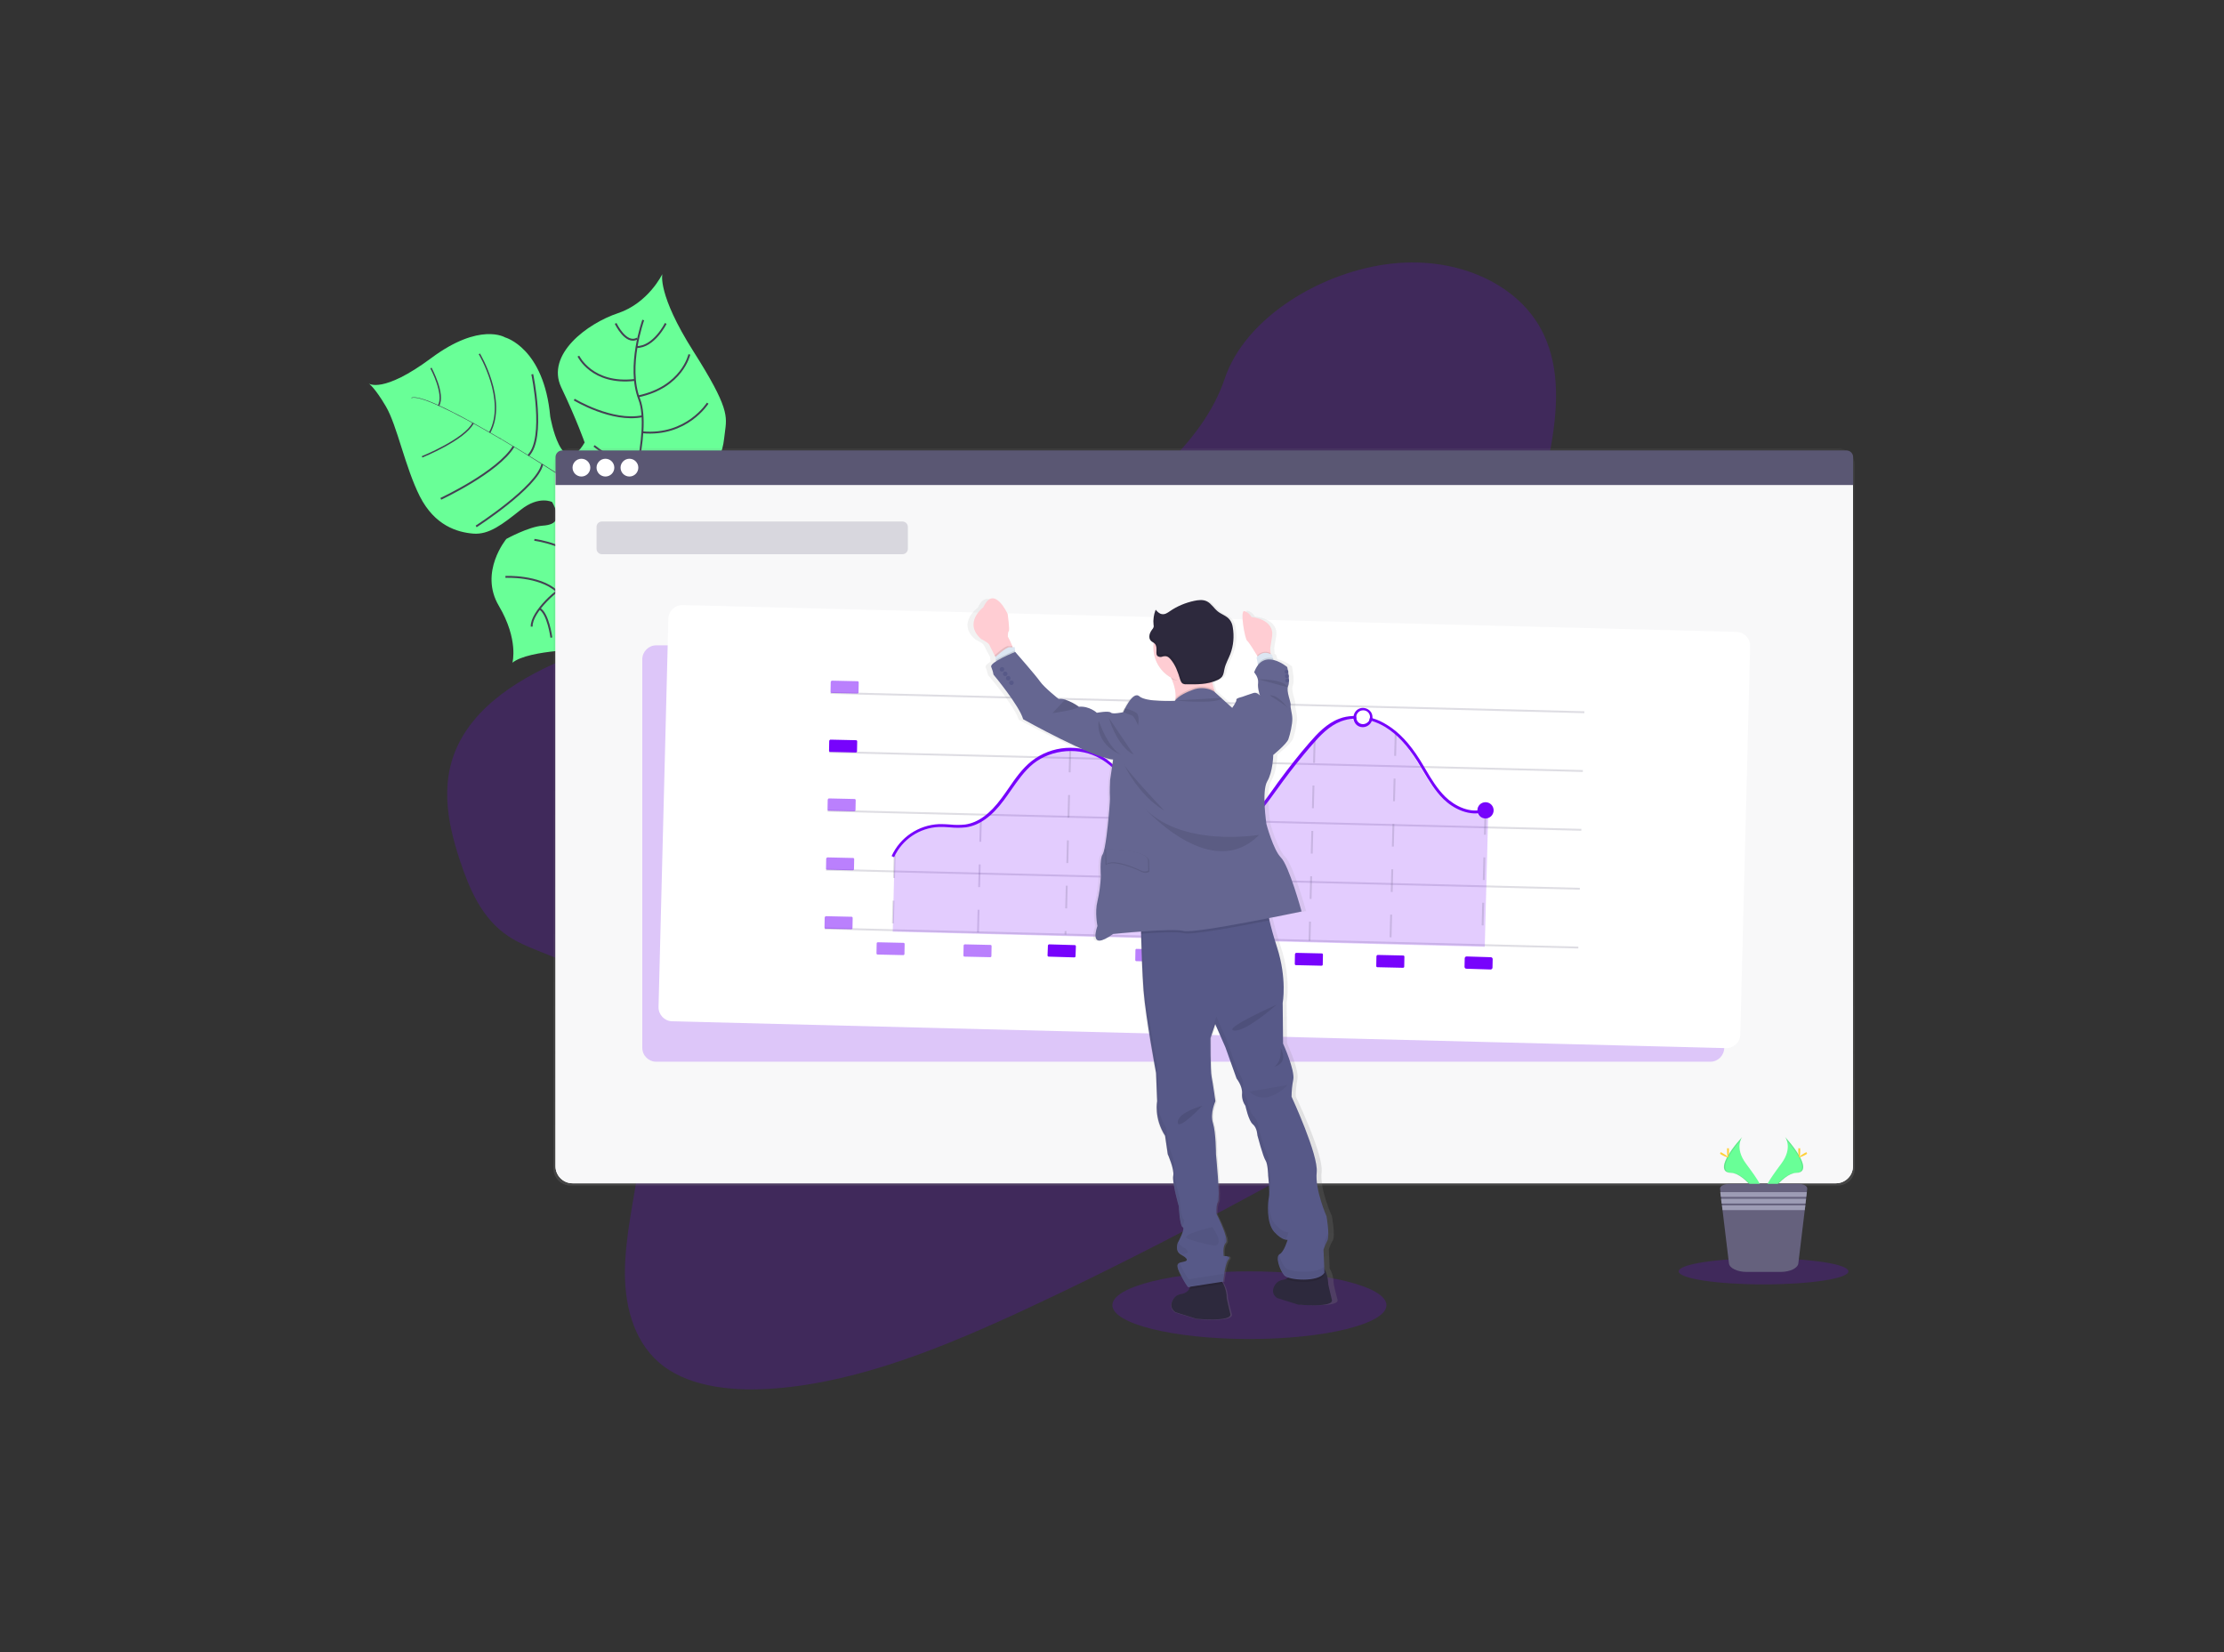 <svg version="1.1" id="e37c00f5-ff96-45aa-87ea-1a24b78ba7bd" xmlns="http://www.w3.org/2000/svg" x="0" y="0" viewBox="0 0 1176.6 874" style="enable-background:new 0 0 1176.6 874" xml:space="preserve"><rect x="0" y="0" width="1176.6" height="874" fill="#333333" stroke="none"/><style>.st0{fill:#69ff97}.st1{fill:#444053}.st2,.st3{fill:none;stroke:#444053;stroke-miterlimit:10}.st3{stroke-width:.75}.st4{opacity:.2;fill:#7703fc;enable-background:new}.st6{fill:#fff}.st10,.st9{opacity:.2;fill:none;stroke:#5a5773;stroke-miterlimit:10;enable-background:new}.st10{stroke-dasharray:12}.st11,.st12{fill:#7703fc}.st12{opacity:.5;enable-background:new}.st16{fill:#2d293d}.st17{opacity:.1;enable-background:new}.st18{fill:#575988}.st19{opacity:5.000000e-02;enable-background:new}.st21{fill:#ffcdd3}.st22{fill:#dce6f2}.st23{fill:#656691}.st25{fill:#ffd037}.st27{fill:#9d9cb5}</style><path class="st0" d="M350.4 145s-2.7 10.7 16.4 40.8 17.8 34.4 16.7 43c-1.1 8.6-1 13.3-12.1 23.9 0 0-33.2 10.9-37.7 17.7-4.4 6.8 7.3 31.5 7.3 31.5s11.3 30-29.3 41.6c0 0-31.8 0-40.6 7.1 0 0 3.4-12.2-7.2-30.1s4-35.4 4-35.4 11.8-6.5 19.2-7c7.5-.5 9.8-3.9 5-12.5 0 0-6.9-3.6-16.6 4.1s-16.8 13.3-25.2 12.6c-8.4-.7-20.3-4.2-28.2-19.7-7.8-15.5-12-37.4-17.9-47.5s-9.1-12.2-9.1-12.2 7.4 5.6 33.1-13.5 39-10.9 39-10.9 20.6 5.5 23.9 41.9c0 0 6 34.6 18.2 13.7 0 0-4.1-11.8-12.4-29.2-8.2-17.4 13.8-33.8 30-39.2s23.5-20.7 23.5-20.7z"/><path class="st1" d="m217.7 210.6-.1-.2c5.1-2.1 28.5 10.6 47.2 21.6l-.1.2c-26.4-15.5-43.1-23.2-47-21.6z"/><path class="st1" d="m264.3 231.9.2-.1c14.9 8.8 32.9 20 46.3 29 1.3.9 2.6 1.7 4 2.5l-.2.3c-1.4-.8-2.7-1.7-4-2.5-13.4-9-31.4-20.4-46.3-29.2z"/><path class="st1" d="m314.2 263.5.3-.3c26.9 16.2 64.8 12.3 65.2 12.3l-4.2 4.7c-.4.1-34.2-.4-61.3-16.7z"/><path class="st2" d="M340.3 169.3s-8.8 24.6-2.1 41.9-7.2 60.2-7.2 60.2-4.6 18-12.1 22.5c0 0-10.8 13.4-17.1 14.9-6.3 1.5-20.9 15.1-20.5 22.7"/><path class="st2" d="M352.2 171.1s-6.2 12.6-15.5 12.5M364.7 187.5s-3.8 17.3-27.1 22.2M374.4 213.3s-11 17.6-34.6 15.4M372.3 246.2s-20.6 13.5-36.2 6.1M325.7 171.1s5.4 11.4 11.4 8M306 188.4s7.2 15.3 29.9 12.6M303.8 211.4s19.9 12.1 36.1 8.8M314.3 235.9s15.8 12.6 23.2 9.7M310.6 245.3s4.3 13.2.1 15.7M296.6 265.2s8.1-8.1 5.9-9.6M281.6 198s7.1 33.8-2.1 43M251.9 278.5s32.2-20.7 35-32.9M233.2 263.9s30.3-14.1 38.5-27.7"/><path class="st3" d="M253.6 187.2s14.7 24.5 5.5 41.6M223.3 241.7s22.5-9.1 27-17.9M228 194.7s7.5 13.9 4 19.9"/><path class="st2" d="M305.9 276.6s20.3-2.7 22.5 2.6M338.3 318.2s-1.1-22.2-13.8-30.8M282.7 285.6s21.3 2.5 28.8 16.4M318.4 334.3s3.3-16.3-12.3-27.7M267.4 305.2s17.7-.9 27.1 7.5M291.7 337.3s-1.7-12.9-6.3-15.3"/><path class="st4" d="M565.7 281.9c-39.8 20-83.2 28.7-125.6 35.5-42.4 6.7-85.2 11.9-127 26-26.9 9-55.3 23.7-68.5 46.4-12.8 21.8-8 45.1-1.3 65.4 5.1 15.3 11.6 30.7 25.5 40 9.7 6.5 22.2 9.5 32.7 15 36.6 19.2 42.5 64.1 36.6 105.5-2.8 19.4-7.5 39-7.5 58.1.1 19 5.6 37.9 20.6 49.1 15 11.1 37.4 13.4 59.4 11.6 44.7-3.6 89.7-22.2 132.5-42.1 94.8-44.1 185.6-96.7 276.3-149.1 33.5-19.4 67.2-38.9 98-61.9 17.1-12.8 34.1-27.4 42-45 10.1-22.3 2.4-46.5-17.9-56.6-34.1-16.8-91 5.4-120.4-16.6-16.2-12.1-18.3-34.2-15.7-55 5.7-44.6 29.1-93.8 11.2-131.5-12.3-25.9-44.6-41-79.8-37.3-37 3.9-77.9 28.2-88.9 61-11.3 33.8-47.1 63.8-82.2 81.5z"/><ellipse class="st4" cx="661" cy="690.5" rx="72.5" ry="17.9"/><linearGradient id="SVGID_1_" gradientUnits="userSpaceOnUse" x1="637.05" y1="595.09" x2="637.05" y2="205.09" gradientTransform="translate(0 32.11)"><stop offset="0" style="stop-color:gray;stop-opacity:.25"/><stop offset=".54" style="stop-color:gray;stop-opacity:.12"/><stop offset="1" style="stop-color:gray;stop-opacity:.1"/></linearGradient><path d="M301.8 237.2h670.5c5 0 9 4.1 9 9v372c0 5-4.1 9-9 9H301.8c-5 0-9-4.1-9-9v-372c0-4.9 4.1-9 9-9z" style="fill:url(#SVGID_1_)"/><path class="st6" d="M302.9 242.7h668.4c5 0 9 4.1 9 9V617c0 5-4.1 9-9 9H302.9c-5 0-9-4.1-9-9V251.8c0-5 4-9.1 9-9.1z"/><path class="st6" d="M302.9 242.7h668.4c5 0 9 4.1 9 9V617c0 5-4.1 9-9 9H302.9c-5 0-9-4.1-9-9V251.8c0-5 4-9.1 9-9.1z"/><path d="M302.9 242.7h668.4c5 0 9 4.1 9 9V617c0 5-4.1 9-9 9H302.9c-5 0-9-4.1-9-9V251.8c0-5 4-9.1 9-9.1z" style="opacity:4.000000e-02;fill:#5a5773;enable-background:new"/><path d="M976.9 238.3H297.4c-1.9 0-3.5 1.6-3.5 3.5v14.8h686.5v-14.8c0-1.9-1.6-3.5-3.5-3.5z" style="fill:#5a5773"/><g id="_x34_856ee63-6c9d-47e3-9e79-3603b2312fc4"><circle class="st6" cx="307.6" cy="247.4" r="4.7"/><circle class="st6" cx="320.3" cy="247.4" r="4.7"/><circle class="st6" cx="333" cy="247.4" r="4.7"/></g><path class="st4" d="M347.2 341.4h557.6c4.1 0 7.4 3.3 7.4 7.4v205.5c0 4.1-3.3 7.4-7.4 7.4H347.2c-4.1 0-7.4-3.3-7.4-7.4V348.8c0-4.1 3.4-7.4 7.4-7.4z"/><path class="st6" d="m361.2 320.1 557.5 14.2c4.1.1 7.3 3.5 7.2 7.6l-5.2 205.4c-.1 4.1-3.5 7.3-7.6 7.2l-557.5-14.2c-4.1-.1-7.3-3.5-7.2-7.6l5.2-205.4c.1-4.1 3.5-7.3 7.6-7.2z"/><path class="st9" d="m439.4 366.6 398.8 10.2M438.6 397.8l398.8 10.1M437.8 428.9 836.6 439M437 460.1l398.8 10.1"/><path class="st10" d="m473.3 452.5-1 39.6"/><path class="st9" d="M436.3 491.2 835 501.3"/><path class="st10" d="m517.4 493.3 1.5-59.1"/><path class="st4" d="M781.2 429.6c-7.1.6-14-3.4-18.3-7.6-4.4-4.3-7.6-9.7-10.7-14.9-1-1.6-2-3.3-3-5-5.4-8.5-10.8-14.3-16.9-18.1-2.3-1.4-4.7-2.5-7.2-3.3-.2.6-.6 1.1-1 1.6-.9 1-2.2 1.5-3.6 1.6h-.2c-2.5-.1-4.6-1.9-4.9-4.4-2.3.1-4.5.6-6.7 1.4-6.3 2.4-11.1 7.5-15.5 12.6-5.3 6.1-10.4 12.5-15.1 19-1 1.3-1.9 2.6-2.9 4-5.2 7.2-10.5 14.6-17.4 20.5-9.3 7.9-20.4 11.2-29.8 9.1-11.3-2.6-19.3-12.6-25.1-21-.7-1.1-1.4-2.2-2.2-3.3-5.4-8-10.9-16.2-19.1-21-10.8-6.3-25.7-5.2-35.5 2.6-4.8 3.8-8.3 9-11.8 14-1.2 1.7-2.4 3.5-3.7 5.2-6.5 8.8-13.1 13.5-20.2 14.5-2.8.3-5.6.3-8.5 0-1.9-.1-3.8-.3-5.7-.2-9.6.4-18.3 5.8-22.9 14.3l-1 41.7 313.2 8 1.8-69c-2.1 1.1-4.7.4-5.9-1.7-.1-.3-.2-.5-.2-.6z"/><path class="st10" d="m566.2 396.6-2.5 97.8M609.9 434l-1.6 61.6M653.3 441.2l-1.4 55.5M695.5 391.6l-2.7 106.1M738.4 387.9l-2.8 110.9M785.9 429.6l-1.8 70.4"/><path class="st11" d="M724.6 375.9c-1-.9-2.3-1.4-3.6-1.4-2.5 0-4.5 1.9-4.9 4.3 0 .3-.1.6-.1.9v.6c.2 1.1.7 2.2 1.5 3 .9.9 2.1 1.4 3.4 1.4h.2c1.3 0 2.6-.6 3.6-1.6.4-.5.8-1 1-1.6.2-.5.3-.9.4-1.4v-.7c0-1.3-.5-2.6-1.5-3.5zm-.2 5.2c-.2.4-.4.7-.7.9-1.4 1.4-3.7 1.5-5.1.1-.5-.5-.9-1.2-1-2 0-.2-.1-.4-.1-.6 0-.3 0-.6.1-.9.4-1.6 1.8-2.8 3.5-2.8h.2c1.9 0 3.5 1.6 3.5 3.5v.2c-.1.7-.2 1.2-.4 1.6z"/><circle class="st11" cx="785.9" cy="428.7" r="4.3"/><path class="st11" d="M717.5 379.6c0 .2 0 .4.1.6h-1.4c-2.3.1-4.5.6-6.7 1.4-6.3 2.4-11.1 7.5-15.5 12.6-5.3 6.1-10.4 12.5-15.2 19-1 1.3-1.9 2.7-2.9 4-5.2 7.2-10.5 14.6-17.4 20.5-9.3 7.8-20.4 11.2-29.8 9-11.3-2.6-19.3-12.6-25.1-21-.7-1.1-1.5-2.2-2.2-3.3-5.4-8-10.9-16.2-19.2-21-10.8-6.3-25.7-5.2-35.5 2.6-4.7 3.8-8.3 9-11.8 14-1.2 1.7-2.4 3.5-3.7 5.2-6.5 8.8-13.1 13.5-20.2 14.5-2.8.3-5.6.3-8.5 0-1.9-.2-3.8-.2-5.7-.2-10.3.4-19.5 6.6-23.8 16l-1.3-.6c4.5-9.9 14.2-16.4 25-16.9 2 0 3.9 0 5.9.2 2.7.3 5.4.3 8.1 0 6.7-1 13-5.5 19.2-14 1.3-1.7 2.5-3.5 3.7-5.2 3.5-5.1 7.2-10.4 12.1-14.3 10.7-8.4 25.4-9.4 37.1-2.7 8.5 5 14.2 13.4 19.6 21.5.7 1.1 1.4 2.2 2.2 3.3 5.6 8.2 13.4 17.9 24.2 20.4 9 2.1 19.6-1.2 28.5-8.7 6.7-5.7 12-13 17.1-20.2.9-1.3 1.9-2.7 2.9-4 4.8-6.5 9.9-13 15.2-19.1 4.5-5.2 9.4-10.5 16.1-13 2.3-.9 4.7-1.3 7.2-1.4h1.4c.3.3.3.5.3.8zM786.2 429.3c-8.5 3.2-17.5-1.6-22.6-6.6-4.4-4.3-7.6-9.7-10.7-14.9-1-1.6-2-3.3-3-5-5.4-8.5-10.8-14.3-16.9-18.1-2.3-1.4-4.7-2.5-7.2-3.3-.5-.2-.9-.3-1.4-.4.2-.4.3-.9.4-1.4.5.1.9.3 1.4.4 2.7.8 5.2 2 7.6 3.5 6.4 3.9 11.9 9.8 17.4 18.5 1 1.7 2.1 3.4 3 5 3 5.1 6.2 10.4 10.5 14.6 4.8 4.7 13.2 9.2 21.1 6.3l.4 1.4z"/><path class="st12" d="m440.2 360.1 13.5.3c.4 0 .6.3.6.7l-.1 5.2c0 .4-.3.6-.7.6l-13.5-.3c-.4 0-.6-.3-.6-.7l.1-5.2c.1-.3.4-.6.7-.6z"/><path class="st11" d="m439.4 391.3 13.5.3c.4 0 .6.3.6.7l-.1 5.2c0 .4-.3.6-.7.6l-13.5-.3c-.4 0-.6-.3-.6-.7l.1-5.2c.1-.3.4-.6.7-.6z"/><path class="st12" d="m438.6 422.4 13.5.3c.4 0 .6.3.6.7l-.1 5.2c0 .4-.3.6-.7.6l-13.5-.3c-.4 0-.6-.3-.6-.7l.1-5.2c.1-.3.4-.6.7-.6zM437.8 453.6l13.5.3c.4 0 .6.3.6.7l-.1 5.2c0 .4-.3.6-.7.6l-13.5-.3c-.4 0-.6-.3-.6-.7l.1-5.2c.1-.3.4-.6.7-.6zM437 484.7l13.5.3c.4 0 .6.3.6.7l-.1 5.3c0 .4-.3.6-.7.6l-13.5-.3c-.4 0-.6-.3-.6-.7l.1-5.2c.1-.4.4-.7.7-.7zM464.5 498.5l13.5.3c.4 0 .6.3.6.7l-.1 5.2c0 .4-.3.6-.7.6l-13.5-.3c-.4 0-.6-.3-.6-.7l.1-5.2c0-.4.3-.6.7-.6zM510.5 499.6l13.5.3c.4 0 .6.3.6.7l-.1 5.2c0 .4-.3.6-.7.6l-13.5-.3c-.4 0-.6-.3-.6-.7l.1-5.2c0-.3.3-.6.7-.6z"/><path class="st11" d="m555.1 499.6 13.5.4c.4 0 .6.3.6.7l-.2 5.2c0 .4-.3.6-.7.6l-13.5-.4c-.4 0-.6-.3-.6-.7l.2-5.2c.1-.4.4-.6.7-.6z"/><path class="st12" d="m601.4 502 13.5.3c.4 0 .6.3.6.7l-.1 5.2c0 .4-.3.6-.7.6l-13.5-.3c-.4 0-.6-.3-.6-.7l.1-5.2c0-.4.3-.7.7-.6z"/><path d="m645 503.1 13.5.3c.4 0 .6.3.6.7l-.1 5.2c0 .4-.3.6-.7.6l-13.5-.3c-.4 0-.6-.3-.6-.7l.1-5.2c0-.4.3-.6.7-.6z" style="opacity:.5;fill:#00e4ff;enable-background:new"/><path class="st11" d="m685.8 504.1 13.5.3c.4 0 .6.3.6.7l-.1 5.2c0 .4-.3.6-.7.6l-13.5-.3c-.4 0-.6-.3-.6-.7l.1-5.2c.1-.3.4-.6.7-.6zM728.9 505.2l13.5.3c.4 0 .6.3.6.7l-.1 5.2c0 .4-.3.6-.7.6l-13.5-.3c-.4 0-.6-.3-.6-.7l.1-5.2c.1-.3.4-.6.7-.6zM775.9 506l12.8.4c.6 0 1 .5 1 1l-.1 4.5c0 .6-.5 1-1 1l-12.8-.4c-.6 0-1-.5-1-1l.1-4.5c0-.6.5-1 1-1z"/><path d="M318.4 275.9h159.1c1.5 0 2.8 1.3 2.8 2.8v11.7c0 1.5-1.3 2.8-2.8 2.8H318.4c-1.5 0-2.8-1.3-2.8-2.8v-11.7c0-1.5 1.2-2.8 2.8-2.8z" style="opacity:.2;fill:#5a5773;enable-background:new"/><linearGradient id="SVGID_2_" gradientUnits="userSpaceOnUse" x1="670.13" y1="703.17" x2="670.13" y2="317.407" gradientTransform="matrix(.999 -.038 .038 .999 -79.604 22.299)"><stop offset="0" style="stop-color:gray;stop-opacity:.25"/><stop offset=".54" style="stop-color:gray;stop-opacity:.12"/><stop offset="1" style="stop-color:gray;stop-opacity:.1"/></linearGradient><path d="M707.6 687.5c-1.2-4.3-2-8.2-2-8.2s.1-4.8-2.2-8.3v-1.2l-.4-8.8c.5-1.6 1.2-3.2 2.1-4.7 1.5-2.8-.5-13-.5-13s-6.5-14.1-5.4-23.3-13.7-40-13.7-40c0-3 .3-6 .9-9 .1-.6.1-1.3.1-1.9v-.2.1c-.4-6-5.6-17.1-5.6-17.1l-.2-21.5s2.5-12.8-3.1-29.5c-1.9-5.9-3.2-10.5-4.1-14.2l-.3-1.2c10.1-1.9 17.8-3.5 17.8-3.5s-6.8-24.5-11-28.6c-4.2-4.2-7.9-17.6-7.9-17.6s-2.7-17.4.4-22.6c3.2-5.2 3.3-14 3.3-14s7.4-5.9 8.3-8.4c.9-2.5 2.2-8.1 2.1-11.1s-1.2-5.5-.9-7.1-2.5-7.3-1.3-10.1c.3-.9.4-1.8.4-2.7v-.1c-.1-2.4-.4-4.8-.9-7.2-2.3-1.8-4.9-3.1-7.7-3.8l-.2-.7-.5-1.7c-.3-.2-.5-.3-.8-.4v-.6l-.2-2.5 1-5.7c2-9.9-11.2-10.9-11.2-10.9-.8-1.5-2.2-2.6-3.8-3.1-2.7-.8.1 14.8 1.4 15.7.9.7 4 5.5 5.5 7.9l.2.4c-.2.2-.4.4-.6.7l.6 3.4.1.5c-.8 1.1-1.5 2.3-1.9 3.6 0 0 2.5 2.5 2.1 5.5s1 6.6 1.1 6.8c-.1-.2-1.9-1.9-3.6-1.4s-6.3 2.1-6.3 2.1-3.5.7-3.1 1.5c.3.8-2.2 4.3-2.2 4.3l-9.8-8.6c-.1-.3-.2-.5-.3-.8-.4-1.3-.8-2.6-1-3.9 1-.3 2-.6 3-1.1 1-.4 1.8-1 2.5-1.8.9-1.2 1-2.7 1.4-4.1.6-2.8 2.2-5.3 3.2-7.9 1.8-4.5 2.2-9.3 1.3-14-.2-1.5-.8-2.8-1.6-4-1.6-2.1-4.4-2.8-6.5-4.4s-3.5-4.1-5.9-5.3c-2.2-1.1-4.8-.8-7.2-.3-4.7.9-9.2 2.8-13.2 5.4-1.3.9-2.8 1.9-4.4 1.6-1.4-.2-2.4-1.2-3.3-2.2v-.1l-.1-.1c-.9 2.3-1.3 4.7-1.2 7.1 0 .4 0 .8.1 1.1v.7c0 .2 0 .3-.1.5-.2.5-.5.9-.8 1.3-.3.3-.5.7-.7 1.1 0-.1.1-.3.1-.4-.6.9-.9 1.9-.9 3 0 .8.3 1.5.8 2.1.5.4 1 .8 1.6 1.2-.1 1-.2 2.1-.2 3.2.3 6.4 3.9 12.2 9.5 15.2l.3.8c1.3 3.1 2.4 6.8 2.1 10.2 0 .3-.1.5-.1.7-.1.1-.2.3-.3.4 0 0-15.6.7-19.3-2.4-3.8-3.2-8.9 8.5-8.9 8.5s-5.5 1.3-6.7.3-7.7.1-7.7.1c-2.8-2.3-6.3-3.4-9.9-3.2-2.2-1.6-4.7-2.8-7.3-3.7l-.2-.1c-1.1-.4-2.3-.5-3.5-.3 0 0-7.9-6-10.3-9.3-2.4-3.3-13.5-15.5-13.5-15.5l-.1-.6-.2-1.8c-.3.1-.6.1-.9.1-.1-.2-.1-.4-.2-.6-.7-1.8-1.5-3.5-2.5-5.1 0 0-.1-2.3.6-2.9.7-.6-.6-9.1-.6-9.1s-7.5-15.9-13.2-3.6c0 0-11.4 8.2-1.2 16.9 0 0 4 1.7 4.6 3.2.4 1 1.8 3.6 2.8 5.4l.4.8-.1.1.2 1.5.1.6c-1.8 1.1-3 2.2-2.7 3 .6 1.3 1 2.7 1.3 4.1 0 0 14.2 16.5 16.2 23.6 0 0 37.2 20.2 49.2 21.3l-1.7 10.9s-.4 6.5-.1 8.8c.2 2.3-.9 12.9-.9 12.9s-1.4 15.5-3.1 17.7-1 11.5-1 11.5c-.2 4.4-.9 8.9-1.9 13.2-1.5 5.9 0 13.1 0 13.1s-5.5 14.1 8.6 4.2c0 0 7.1-.7 15.3-1.3v.8c0 1.1 0 2.2.1 3.4.2 8 .6 18.9 1.2 27.2 1.2 14.6 6.8 43.5 6.8 43.5l.6 14.6c-.2 1.4-.3 2.8-.3 4.2.1 5.1 1.6 10.1 4.5 14.4l1.5 9.7s2.9 6.3 3.1 10.1c0 .3 0 .6-.1.9-.1.5-.1 1-.1 1.5 0 4.4 3.1 14.9 3.1 14.9s.6 10.6 2.2 11.2c1.4.5-1.6 6.2-2.5 7.9 0-.1-.1-.2-.1-.3l-.2.3c-.3.9-.4 1.8-.4 2.7-.1 1.5.6 2.9 1.9 3.7 3.1 1.7 4.8 3.2 2.2 3.9-.9.2-1.9.4-2.8.7l-.1-.3c-.7.3-1.1 1.1-.9 1.8 0 .8.3 1.9 1.1 3.6 2.8 5.6 4.6 7.7 4.6 7.7l1.2-.2c-.2.5-.4.9-.7 1.3-.4.7-1 1.3-1.7 1.7s-1.4.7-2.2.8c-1.7.1-3.4 1-4.4 2.4-1.5 2.1-2.4 5 .8 7.3l11.5 3.5s19.7 1.8 18.5-2.6c-1.2-4.4-2-8.2-2-8.2 0-2.7-.7-5.3-1.9-7.7-.2-.4-.5-.8-.7-1.1l.7-.1s1.1-9.8 2.9-11.7c.4-.4.5-.8.4-1 .2-.5-.3-.8-1-1 0 .1-.1.3-.1.4-.6-.1-1.2-.2-1.9-.1 0 0-.8-5.1 1.2-7 .3-.4.4-1 .3-1.5 0-.7-.1-1.4-.3-2.1 0 0 0 .1-.1.1-1.2-4.6-5-11.8-5-11.8s-.3-4.6.9-6.5-1.1-25.1-1.1-25.1 0-11.3-1.6-16.5 1.3-11.5 1.3-11.5 0-.1-.1-.3v-.1s-.1-.7-.3-1.8v.1c-.4-3-1.3-8.3-1.8-10.8-.8-3.5-.6-20.5-.6-20.5l2.6-7.4 5.6 12.3 6.1 16.5s2.8 3.4 3 7v1.6c0 2.1.6 4.2 1.9 5.9 0 0 1.7 7.8 4 9.7s2.5 5.8 2.5 5.8 3.1 11.3 4.5 13.3c1.1 1.7 1.4 6.3 1.4 7.7v.4s.5 4.1.7 7.5v1.2-.1c0 .9 0 1.9-.2 2.8v.2-.6c-.5 2.4-.7 4.7-.5 7.1.1 4.1.9 8.9 3.5 11.7 4.5 4.8 7.2 4.1 7.2 4.1s-1.8 6.3-4.3 7.6c-.1 0-.2.1-.3.2 0-.1-.1-.2-.1-.4-.5.6-.8 1.5-.7 2.3-.1 2.7 1.8 7.1 3.5 9 .6.6 1.4 1 2.2 1.2-.1.1-.3.2-.4.3-.3.2-.6.3-.9.4-.4.2-.8.3-1.3.4-1.7.1-3.4 1-4.4 2.4-1.5 2.1-2.4 4.9.8 7.3l11.6 3.5c.2-.3 19.9 1.5 18.7-2.9z" style="fill:url(#SVGID_2_)"/><path class="st16" d="m633 697.7-11.2-3.5c-3.1-2.3-2.3-5.2-.8-7.3 1-1.4 2.6-2.2 4.3-2.4.7-.1 1.5-.4 2.1-.8.7-.4 1.3-1 1.7-1.7.8-1.3 1.1-2.8 1.1-4.3 0 0 12-4 15.4-.6.6.6 1.1 1.3 1.6 2.1 1.2 2.4 1.8 5 1.8 7.7 0 0 .8 3.8 1.9 8.2 1.2 4.4-17.9 2.6-17.9 2.6zM686.8 690.2l-11.2-3.5c-3.1-2.3-2.3-5.2-.8-7.3 1-1.4 2.6-2.2 4.3-2.4.4-.1.9-.2 1.2-.4.3-.1.6-.3.8-.4 3-1.8 2.8-6 2.8-6s12-4 15.4-.6c.5.5.9 1 1.2 1.5 2.2 3.5 2.2 8.3 2.2 8.3s.8 3.8 1.9 8.2c1.3 4.4-17.8 2.6-17.8 2.6z"/><path class="st17" d="M645.6 677.1c.6.6 1.1 1.3 1.6 2.1l-18.1 2.8c.8-1.3 1.1-2.8 1.1-4.3 0 0 12-4 15.4-.6zM700.6 671.1l.1 3.4c-2.6 4.8-16.3 4.3-20.4 2.1.3-.1.6-.3.8-.4 3-1.8 2.8-6 2.8-6s12-4 15.4-.6c.6.5 1 1 1.3 1.5z"/><path class="st18" d="M702.2 656.4c-.8 1.5-1.5 3.1-2 4.7l.5 12.2c-2.9 5.2-19 4.1-21.3 1.4s-4.9-9.9-2.4-11.2c2.4-1.3 4.2-7.6 4.2-7.6s-2.6.7-7-4.1-3.5-15.8-2.9-18.4c.6-2.7-.4-11.4-.4-11.4s-.1-6.2-1.4-8.1-4.3-13.3-4.3-13.3-.1-3.9-2.4-5.8-3.9-9.7-3.9-9.7c-1.3-1.9-2-4.2-1.8-6.6.3-3.9-2.9-7.9-2.9-7.9l-5.9-16.5-5.4-12.3-2.5 7.4s-.1 17 .6 20.5 2 12.9 2 12.9-2.9 6.3-1.3 11.5 1.6 16.5 1.6 16.5 2.3 23.2 1.1 25.1c-1.2 1.9-.8 6.5-.8 6.5s6.8 13.3 4.9 15.3c-1.9 1.9-1.1 7-1.1 7s4.3-.2 2.5 1.8c-1.8 1.9-2.8 11.7-2.8 11.7l-18.6 2.9s-1.8-2.1-4.5-7.7.3-5.1 2.7-5.8c2.5-.7.8-2.2-2.2-3.9-3-1.8-1.4-6-1.4-6s4.2-7.7 2.6-8.3c-1.6-.6-2.1-11.2-2.1-11.2s-3.6-12.5-2.9-15.9c.7-3.4-2.9-11.5-2.9-11.5l-1.4-9.7c-6-9.4-4.2-18.3-4.2-18.3l-.6-15s-5.4-28.8-6.6-43.5c-.7-9.4-1.1-22.2-1.3-30.2-.1-4.5-.1-7.5-.1-7.5L670 477s.1 3.1 1.6 9.9c.8 3.6 2.1 8.3 4 14.2 5.4 16.8 3 29.5 3 29.5l.2 21.5s6.4 14.1 5.4 19.1c-.6 3-.9 6-.9 9 0 0 14.3 30.8 13.3 40s5.2 23.3 5.2 23.3 1.8 10.1.4 12.9z"/><path class="st19" d="m661 577.5 20.2-3.5s-11 12.2-20.2 3.5z"/><path class="st17" d="M677.5 554.3s1 7.1-3.3 10c0 0 7.8-1.5 3.3-10zM675.4 531.5s-16.4 14.6-22.6 13.7 22.6-13.7 22.6-13.7zM636.1 585s-12.8 3.4-13 8.6c-.1 5.2 13-8.6 13-8.6z"/><path class="st19" d="M641.4 649.2s-18.1 4.1-12.8 6.2c5.3 2.1 13.8 3.6 13.8 3.6s5.9.2-1-9.8z"/><g style="opacity:5.000000e-02"><path d="M625.1 659.3c-.9-.5-1.6-1.5-1.8-2.6l-.2.3s-1.5 4.2 1.4 6c.3.2.7.4 1 .6.5-.1 1.1-.2 1.7-.4 2.5-.7.9-2.2-2.1-3.9zM648.4 657.1c.5-.5.4-1.7.1-3.2-.8 1.2-.9 3.1-.9 4.5.2-.4.5-.9.8-1.3zM642.7 580.5c-.6 1.8-.9 3.8-1 5.7.3-1.4.7-2.7 1.3-4 0 0-.1-.6-.3-1.7zM684.1 570.8c.1-.6.1-1.1.1-1.7-.2 1.2-.3 2.2-.4 3.2l.3-1.5zM644.4 635.3c.2-.4.3-1.7.3-3.4-.5 1.4-.8 2.9-.7 4.3.1-.3.2-.6.4-.9zM649.3 664.3c-1.1 3.5-1.8 9.6-1.8 9.6l-18.6 2.9s-1.8-2.1-4.5-7.7c-.2-.5-.4-.9-.6-1.3-1.1.6-1.5 1.7.1 5.1 2.7 5.6 4.5 7.7 4.5 7.7l18.6-2.9s1-9.8 2.8-11.7c1-1.1.4-1.5-.5-1.7zM623.6 637.5s.6 10.6 2.1 11.2c.7-1.8 1.2-3.5.5-3.7-1.6-.6-2.1-11.2-2.1-11.2s-3.6-12.5-2.9-15.9-2.9-11.5-2.9-11.5l-1.4-9.7c-5.9-9.4-4.1-18.2-4.1-18.2l-.6-15s-5.4-28.8-6.6-43.5c-.7-9.4-1.1-22.2-1.3-30.2 0-1.4-.1-2.7-.1-3.8l-.5.1s0 3 .1 7.5c.2 8 .6 20.8 1.3 30.2 1.2 14.6 6.6 43.5 6.6 43.5l.5 15s-1.8 8.9 4.1 18.2l1.4 9.7s3.6 8 2.9 11.5c-.6 3.3 3 15.8 3 15.8zM679.9 670.6c-1.6-2.1-2.7-4.6-3.2-7.2-1.8 1.8.6 8.4 2.8 10.9 2.3 2.7 18.4 3.8 21.3-1.4l-.1-2.9c-4.1 4.2-18.7 3.1-20.8.6zM702.7 652.3c-.8 1.5-1.5 3.1-2 4.7l.1 2.2c.3-.8.8-1.9 1.4-3.2.4-1.2.6-2.5.5-3.7 0-.1 0-.1 0 0zM680.3 655.6c.5-1.2 1-2.5 1.4-3.7 0 0-2.6.7-7-4.1-3.2-3.5-3.6-10.3-3.3-14.7-.7 2.7-1.5 13.7 2.9 18.4 2.8 3.1 4.9 3.9 6 4.1zM670.9 621.7c.4 3 .6 6.1.7 9.1.1-.5.1-1 .3-1.4.7-2.7-.4-11.4-.4-11.4s-.1-6.2-1.4-8.1-4.3-13.3-4.3-13.3-.1-3.9-2.4-5.8-3.9-9.7-3.9-9.7c-1.3-1.9-2-4.2-1.8-6.6.3-3.9-2.9-7.9-2.9-7.9l-5.9-16.5-5.4-12.3-2.5 7.4v2.3l2-6 5.4 12.3 5.9 16.5s3.2 4.1 2.9 7.9c-.2 2.3.5 4.7 1.8 6.6 0 0 1.7 7.8 3.9 9.7s2.4 5.8 2.4 5.8 3.1 11.3 4.3 13.3c1.2 1.9 1.3 8.1 1.3 8.1z"/></g><path class="st21" d="m672.9 337.3-.9 5.7.2 2.5.1 1.8-6.4.9-.8-1.3c-1.4-2.4-4.4-7.2-5.3-7.9-1.2-.9-4-16.5-1.4-15.7 1.6.5 2.9 1.7 3.7 3.1 0 .1 12.7 1 10.8 10.9z"/><path class="st17" d="m672.3 347.3-6.4.9-.8-1.3c1.7-2.1 4.7-2.7 7.1-1.4l.1 1.8z"/><path class="st22" d="m674 350.3-8.4 2.3-.2-1.3-.6-3.4s3.2-4.6 8.2-1.4l.5 1.7.5 2.1z"/><path class="st21" d="m536 343.2-8.9 5.2s-.4-.7-.9-1.7c-.9-1.8-2.3-4.4-2.7-5.4-.6-1.4-4.4-3.2-4.4-3.2-9.8-8.7 1.2-16.9 1.2-16.9 5.5-12.3 12.8 3.6 12.8 3.6s1.2 8.5.6 9.1-.5 2.9-.5 2.9c.9 1.6 1.7 3.3 2.4 5.1.3.8.4 1.3.4 1.3z"/><path class="st17" d="m536 343.2-8.9 5.2s-.4-.7-.9-1.7c1.2-1.1 5.6-5 7.1-4.9.7.1 1.5.1 2.2 0 .4.9.5 1.4.5 1.4z"/><path class="st22" d="m537.1 345.9-10 5.4-.3-2.2-.2-1.5s5.7-5.3 7.5-5.2c.9.1 1.8.1 2.7-.1l.2 1.8.1 1.8z"/><path class="st21" d="M649.7 375.7s-44.2 6.7-36 3.7c5.7-2.1 7.9-5.9 8.2-10 .3-3.4-.7-7.1-2-10.2-1.2-2.8-2.6-5.4-4.3-7.9 0 0 33.2-20 27.1-2.8-1 2.6-1.5 5.3-1.6 8.1-.1 2.8.3 5.5 1.2 8.1 1.4 4.4 3.9 8.1 7.4 11z"/><path class="st17" d="M642.6 348.6c-1 2.6-1.5 5.3-1.6 8.1-3.1 2.8-6.6 2.8-11.1 2.9-3.5.1-7.2 1.1-10.1-.4-1.2-2.8-2.6-5.4-4.3-7.9.1 0 33.3-19.9 27.1-2.7z"/><circle class="st21" cx="628.6" cy="342.5" r="18.4"/><path class="st17" d="M649.7 375.7s-44.2 6.7-36 3.7c5.7-2.1 7.9-5.9 8.2-10 2.1-2.5 6.5-4.3 9.3-5.4 2.6-1 5.4-1.1 8-.4 1 .3 2.1.7 3 1.2 1.4 4.3 4 8 7.5 10.9zM674 350.3l-8.4 2.3-.2-1.3c1.8-2.6 5-3.9 8.1-3.1l.5 2.1zM537.1 345.9l-10 5.4-.3-2.2c3.6-2.3 9.6-4.7 10.1-4.9l.2 1.7zM671.6 486.9c-17.1 3.4-41.4 7.9-45.4 6.8-3.3-.9-13.5-.4-22.5.3-.1-4.5-.1-7.5-.1-7.5L670 477s0 3.1 1.6 9.9z"/><path class="st23" d="M688.6 482.2s-56.2 11.9-62.4 10.3-37.3 1.6-37.3 1.6c-13.7 9.9-8.3-4.2-8.3-4.2s-1.5-7.2 0-13.1c1-4.3 1.6-8.8 1.8-13.2 0 0-.7-9.2.9-11.5s3-17.7 3-17.7 1.1-10.6.9-12.9c-.2-2.3.1-8.8.1-8.8l1.6-10.9c-11.6-1.1-47.6-21.3-47.6-21.3-2-7.2-15.7-23.6-15.7-23.6-.2-1.4-.7-2.8-1.2-4.1-1-2.4 12.7-7.9 12.7-7.9s10.8 12.3 13.1 15.6c2.3 3.3 9.9 9.3 9.9 9.3 1.1-.2 2.3 0 3.4.3.1 0 .1 0 .2.1 2.5.9 4.9 2.1 7.1 3.7 5.5-.5 9.5 3.2 9.5 3.2s6.3-1.2 7.4-.1c1.1 1 6.5-.2 6.5-.2s5-11.6 8.6-8.4c3.7 3.2 18.7 2.4 18.7 2.4 1.9-2.7 6.7-4.8 9.7-5.9 2.6-1 5.4-1.1 8-.4 1.2.3 2.3.8 3.2 1.4l9.5 8.6s2.5-3.5 2.2-4.3 3-1.5 3-1.5 4.4-1.6 6.1-2.1c1.7-.5 3.3 1.2 3.4 1.4-.1-.2-1.4-3.9-1-6.8.3-2.9-2.1-5.5-2.1-5.5 4.9-13.5 17.5-2.8 17.5-2.8s1.7 7.2.5 10 1.6 8.6 1.3 10.1c-.2 1.6.8 4.1.9 7.1s-1.2 8.5-2.1 11-8 8.3-8 8.3-.1 8.8-3.2 14c-3 5.2-.4 22.6-.4 22.6s3.6 13.5 7.6 17.6c4.3 4.1 11 28.6 11 28.6z"/><path class="st17" d="M602.1 383.8s-1.9-5-3.5-5.4c-1.6-.5-3.1-1.1-4.6-1.8l.9-1.9s5.9 1.4 6.8 3c1.2 1.6.4 6.1.4 6.1zM570.7 373.8c-.3 1.6-13.9 3.5-13.9 3.5l6.7-7.2.2.1c2.4.7 4.8 2 7 3.6z"/><circle class="st18" cx="530.1" cy="354.1" r="1.2"/><circle class="st18" cx="531.8" cy="356.5" r="1.2"/><circle class="st18" cx="533.4" cy="358.8" r="1.2"/><circle class="st18" cx="535.1" cy="361.2" r="1.2"/><circle class="st18" cx="680.6" cy="355.4" r="1"/><circle class="st18" cx="680.8" cy="357.7" r="1"/><circle class="st18" cx="681" cy="360" r="1"/><path class="st17" d="M603.8 425.7c-.2-.2 36.3 42.4 62.3 16 0-.1-42.4 7.4-62.3-16zM584.7 449.3s20.8-.2 23.2 5.7l.2 6.2c-1.2.7-2.6.8-3.9.2-2.2-1.1-15-7-19.3-3.7l-.2-8.4z"/><path class="st23" d="M585.1 449.2s19.9-.2 22.2 5.4l.2 5.9c-1.1.7-2.5.7-3.7.1-2.1-1-14.3-6.6-18.4-3.5l-.3-7.9z"/><path class="st17" d="M594.3 403.7c2.3 4.8 5.2 9.4 8.6 13.5 3.7 4.6 8.1 8.6 13.1 11.7 0 0-21.2-22.4-21.7-25.2zM586.6 379.7s4.1 14.9 13.2 19.6l-13.2-19.6zM581.3 381.4c-.1-.3-2.6 12 12.2 18.1.1 0-6.2-1.8-12.2-18.1zM671.8 367.9c-.2 0 7.4 4.5 9.5 6.6 0 0-5.1-7.1-9.5-6.6z"/><path class="st16" d="M624.3 359.3c.3.9.7 2 1.5 2.4.5.2 1.1.4 1.7.3 5.6.1 11.4.2 16.5-2.2 1-.4 1.8-1 2.5-1.8.9-1.2 1-2.7 1.3-4.1.6-2.8 2.1-5.3 3.1-7.9 1.7-4.5 2.1-9.4 1.3-14.1-.2-1.5-.7-2.8-1.6-4-1.6-2.1-4.3-2.8-6.3-4.4s-3.4-4.1-5.7-5.3c-2.1-1.1-4.6-.8-6.9-.3-4.6 1-8.9 2.8-12.7 5.4-1.3.9-2.7 1.9-4.3 1.6-1.4-.2-2.4-1.3-3.3-2.3-1 2.6-1.4 5.3-1.1 8 .1.4.1.8 0 1.2-.2.5-.4.9-.8 1.3-1.3 1.7-2.1 4.2-.7 5.8.6.7 1.6 1 2.2 1.7 1.1 1.3.8 3.1.8 4.8 0 .6.1 1.1.5 1.6.6.5 1.5.7 2.3.5.8-.3 1.6-.4 2.4-.3.9.2 1.6.8 2.2 1.5 2.7 3.1 3.9 6.7 5.1 10.6z"/><g style="opacity:.1"><path d="M647.1 356.7c-.7.8-1.5 1.4-2.5 1.8-5.1 2.4-10.9 2.3-16.5 2.2-.6 0-1.2-.1-1.7-.3-.9-.5-1.2-1.5-1.5-2.4-1.2-3.9-2.4-7.5-5.1-10.7-.5-.7-1.3-1.3-2.2-1.5-.8-.1-1.6.1-2.4.3-.8.3-1.7.1-2.3-.4-.3-.5-.5-1-.5-1.6 0-1.7.2-3.5-.8-4.8-.6-.7-1.5-1-2.2-1.7-.8-1-1-2.4-.5-3.7-.9 1.6-1.3 3.6-.1 4.9.6.7 1.6 1 2.2 1.7 1.1 1.2.8 3.1.8 4.8 0 .6.1 1.1.5 1.6.6.5 1.5.7 2.3.5.8-.3 1.6-.4 2.4-.3.9.2 1.6.8 2.2 1.5 2.7 3.2 3.9 6.8 5.1 10.7.3.9.7 2 1.5 2.4.5.2 1.1.4 1.7.3 5.6.1 11.4.2 16.5-2.2 1-.4 1.8-1 2.5-1.8.3-.5.6-1 .7-1.5.1 0 0 .1-.1.2zM610.4 331.3c.2-.3.4-.6.5-.9.1-.4.1-.8 0-1.2-.2-2.2 0-4.5.6-6.7l-.1-.1c-1 2.6-1.4 5.3-1.1 8 .1.3.1.6.1.9z"/></g><path class="st17" d="M621.5 370.6s23 2.2 25-1.4M665.7 359.4s12.7-.5 15.7 4.2"/><path class="st0" d="M944.4 601.5s4.3 5.6-2 14.1-11.5 15.6-9.4 20.9c0 0 9.5-15.8 17.2-16s2.6-9.6-5.8-19z"/><path class="st17" d="M944.4 601.5c.4.5.7 1.1.9 1.8 7.5 8.8 11.5 17.1 4.3 17.3-6.7.2-14.8 12.2-16.8 15.3.1.2.1.5.2.7 0 0 9.5-15.8 17.2-16s2.6-9.7-5.8-19.1z"/><path class="st25" d="M952.4 608.6c0 2-.2 3.6-.5 3.6s-.5-1.6-.5-3.6.3-1 .6-1c.2 0 .4-1 .4 1z"/><path class="st25" d="M955.1 611c-1.7.9-3.3 1.5-3.4 1.3-.1-.2 1.2-1.2 2.9-2.2s1.1-.3 1.2 0c.1.2 1-.1-.7.9z"/><path class="st0" d="M921.7 601.5s-4.3 5.6 2 14.1 11.5 15.6 9.4 20.9c0 0-9.5-15.8-17.2-16-7.8-.2-2.7-9.6 5.8-19z"/><path class="st17" d="M921.7 601.5c-.4.5-.7 1.1-.9 1.8-7.5 8.8-11.5 17.1-4.3 17.3 6.7.2 14.8 12.2 16.8 15.3-.1.2-.1.5-.2.7 0 0-9.5-15.8-17.2-16-7.8-.3-2.7-9.7 5.8-19.1z"/><path class="st25" d="M913.7 608.6c0 2 .2 3.6.5 3.6s.5-1.6.5-3.6-.3-1-.6-1-.4-1-.4 1z"/><path class="st25" d="M910.9 611c1.7.9 3.3 1.5 3.4 1.3.1-.2-1.2-1.2-2.9-2.2s-1.1-.3-1.2 0c-.1.2-1-.1.7.9z"/><ellipse class="st4" cx="933" cy="672.6" rx="44.9" ry="6.9"/><path d="m956.1 628.9-.2 1.8-.3 2.5-.1 1-.3 2.5-.1 1-.3 2.5-3.4 28.2c-.3 2.5-4.4 4.5-9.4 4.5h-17.9c-5 0-9.1-2-9.4-4.5l-3.4-28.2-.3-2.5-.1-1-.3-2.5-.1-1-.3-2.5-.2-1.8c-.2-1.4 2.1-2.6 4.9-2.6h36.6c2.6 0 4.8 1.2 4.6 2.6z" style="fill:#65617d"/><path class="st27" d="m955.9 630.7-.3 2.5h-45.2l-.3-2.5zM955.5 634.2l-.3 2.5h-44.4l-.3-2.5zM955.1 637.7l-.3 2.5h-43.5l-.3-2.5z"/></svg>